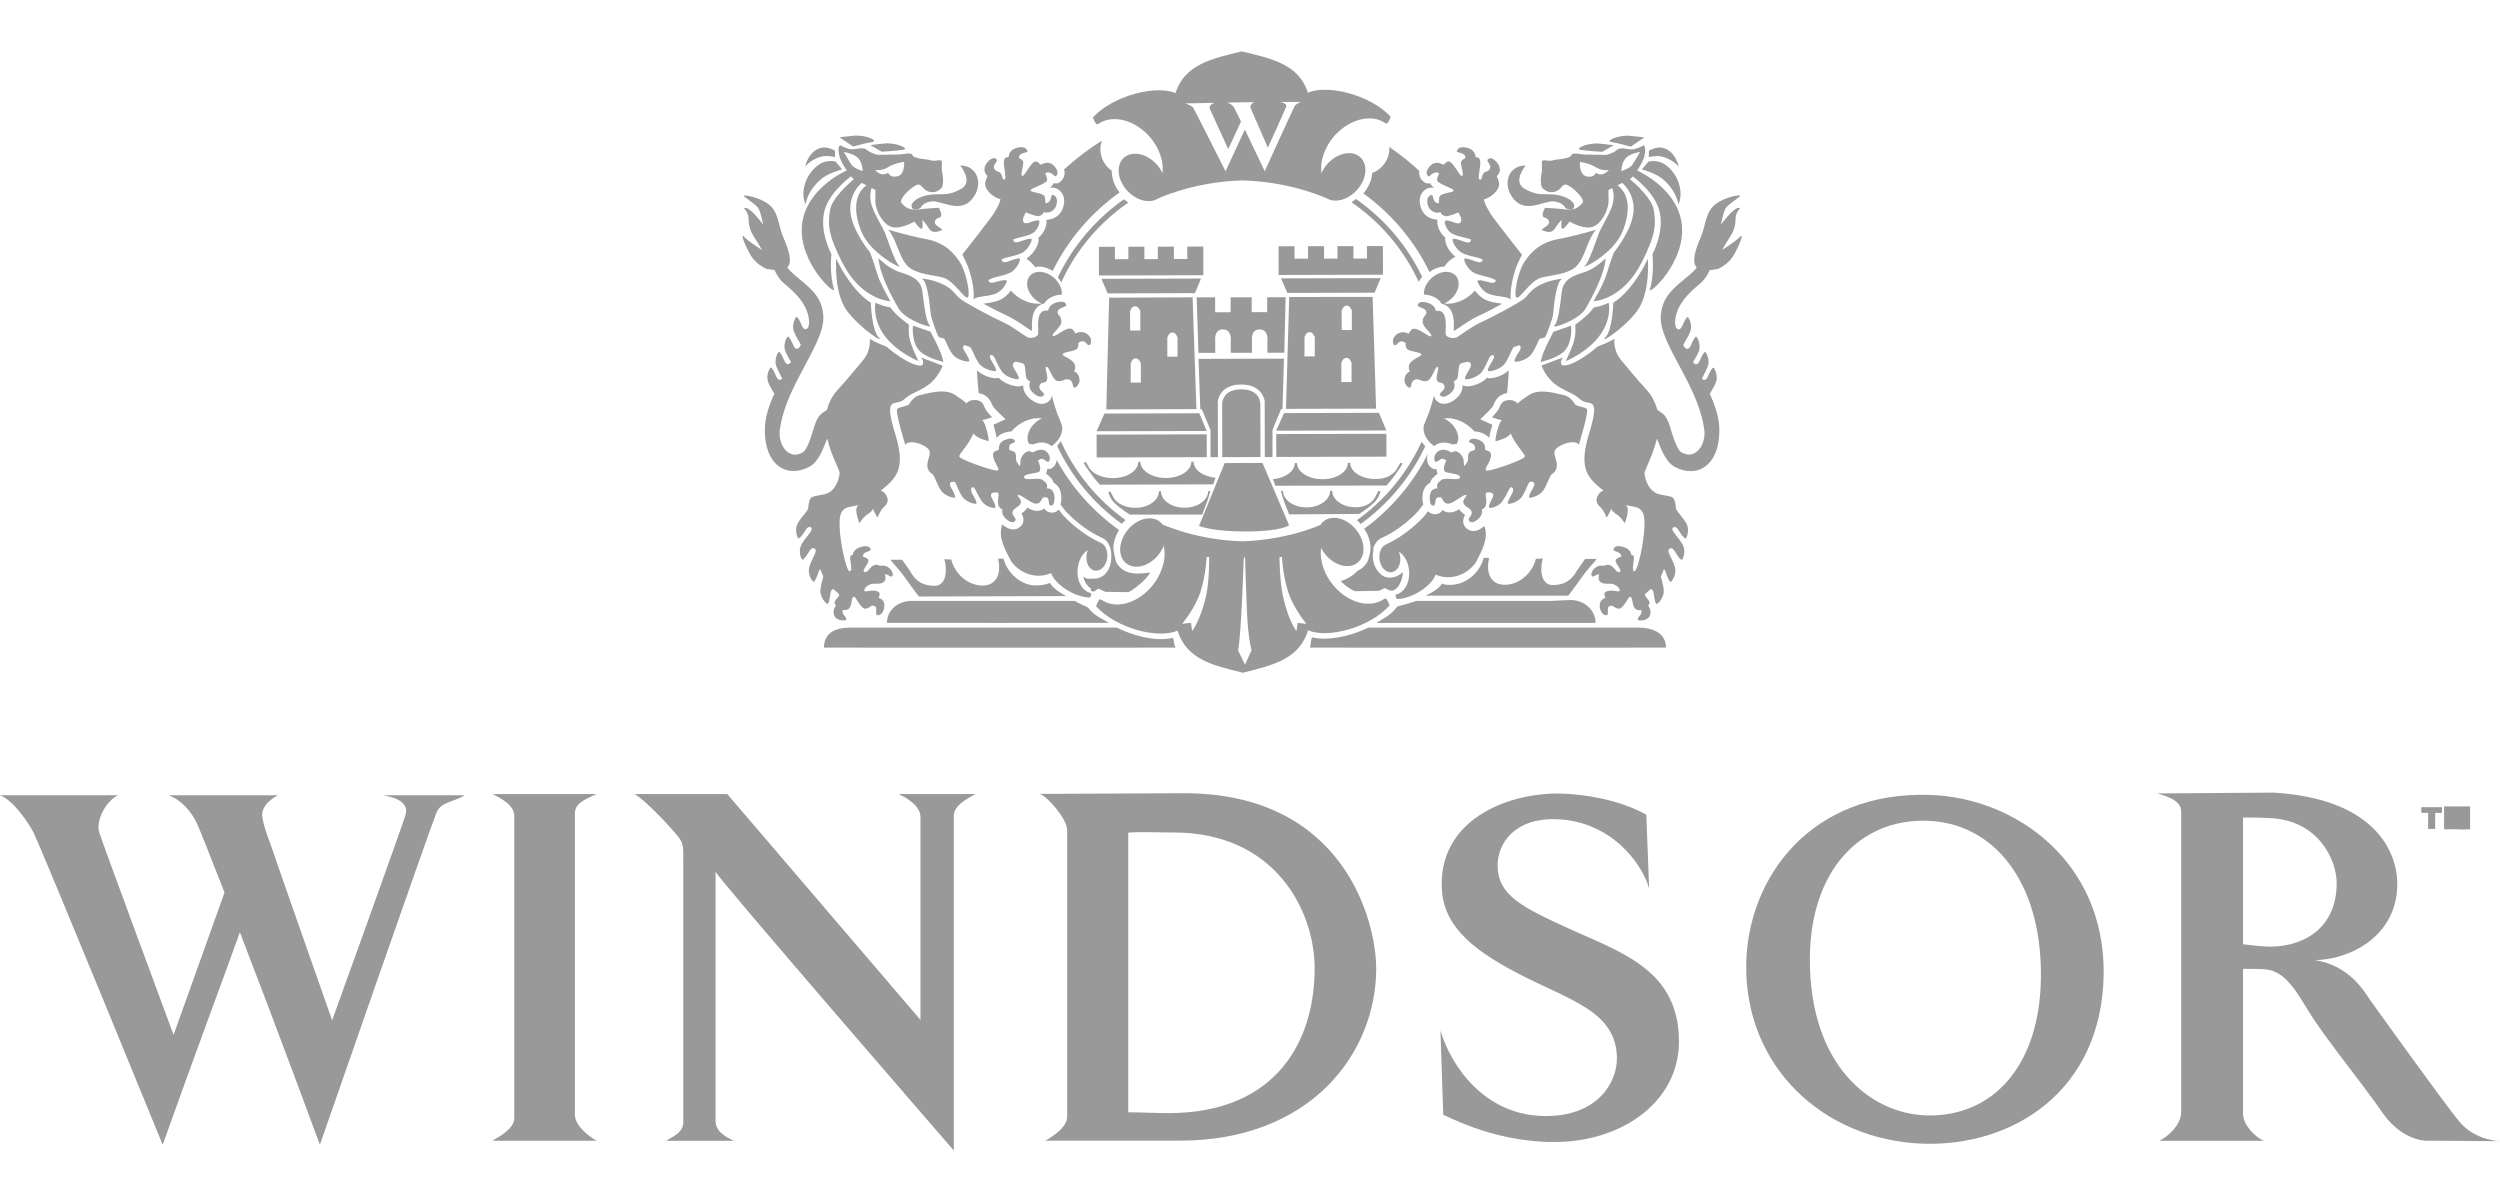 <svg width="208" height="100" viewBox="0 0 208 100" fill="none" xmlns="http://www.w3.org/2000/svg">
<g clip-path="url(#clip0_1307_1224)">
<path d="M40.967 94.908C41.596 94.53 42.788 93.903 42.788 93.013V67.89C42.788 66.954 41.6 66.377 40.967 66.064H49.643C48.978 66.401 47.831 66.728 47.831 67.655V92.755C47.831 93.645 48.982 94.553 49.643 94.908H40.967V94.908Z" fill="#999999"/>
<path d="M79.358 67.895V95.725C79.358 95.725 59.536 72.857 59.536 72.525V93.272C59.536 94.157 60.364 94.572 61.053 94.913H55.422C56.028 94.54 56.851 94.226 56.851 93.341V71.76C56.851 70.187 56.892 70.15 56.12 69.242C55.723 68.762 53.647 66.526 52.797 66.069H60.512L76.584 84.856V67.969C76.584 67.038 75.424 66.374 74.777 66.069H81.161C80.55 66.411 79.353 66.973 79.353 67.9" fill="#999999"/>
<path d="M98.14 94.904H86.981C87.592 94.545 88.789 93.793 88.789 92.903V69.062C88.789 68.135 87.102 66.208 86.496 66.051L98.51 65.996C111.828 65.996 114.499 76.657 114.499 80.577C114.499 87.609 109.073 94.904 98.145 94.904M97.664 69.265C96.689 69.265 94.479 69.196 93.869 69.279V92.543C94.844 92.543 96.407 92.612 97.179 92.612C106.322 92.612 109.378 86.475 109.378 80.577C109.378 75.726 106.049 69.265 97.669 69.265" fill="#999999"/>
<path d="M128.934 95.02C124.736 94.891 121.685 93.508 120.077 92.747L119.846 85.742C120.724 88.712 123.493 92.692 128.291 92.848C132.863 92.991 134.527 90.1 134.527 88.071C134.527 84.096 130.482 83.197 126.28 80.983C122.032 78.779 119.947 76.713 119.947 73.568C119.947 67.938 125.804 65.89 130.001 66.028C131.568 66.075 134.619 66.462 136.972 67.781L137.208 73.909C136.556 71.691 133.926 68.297 129.493 68.159C125.989 68.044 124.602 70.197 124.602 71.977C124.602 74.504 126.595 75.477 130.926 77.437C135.22 79.355 139.69 80.9 139.69 86.66C139.69 91.834 134.619 95.191 128.938 95.006" fill="#999999"/>
<path d="M159.965 95.154C151.616 94.841 145.126 88.652 145.288 80.172C145.422 73.006 150.66 65.789 160.621 66.139C167.721 66.384 175.154 71.701 175.025 81.103C174.858 90.787 167.472 95.412 159.96 95.154M160.247 68.284C154.764 68.154 150.618 72.411 150.581 79.738C150.539 88.56 155.559 92.687 160.334 92.802C165.771 92.927 169.76 88.707 169.806 81.214C169.848 73.222 165.775 68.408 160.251 68.284" fill="#999999"/>
<path d="M201.924 94.913C200.389 94.863 199.053 93.738 198.323 92.723C196.502 90.062 193.589 86.567 192.124 84.215C191.079 82.537 190.146 80.747 188.403 80.641C187.918 80.609 186.619 80.609 186.619 80.609V92.668C186.619 93.558 187.608 94.609 188.343 94.913H179.671C180.318 94.586 181.465 93.636 181.474 92.529V67.499C181.474 66.567 180.189 66.226 179.5 66.014L189.17 65.945C197.551 66.452 199.455 70.833 199.455 73.544C199.455 77.907 195.489 79.848 192.61 79.88C195.365 80.328 196.576 82.264 197.186 83.187C197.186 83.187 203.186 91.575 204.596 93.295C205.936 94.918 207.998 94.946 207.998 94.946L201.919 94.904L201.924 94.913ZM188.972 68.071C187.756 68.001 186.619 68.02 186.619 68.02V78.562C186.619 78.562 187.751 78.704 188.44 78.746C191.195 78.912 194.412 77.552 194.412 73.471C194.412 71.617 192.975 68.311 188.967 68.071" fill="#999999"/>
<path d="M31.794 66.162C32.834 66.305 34.077 66.733 33.731 67.817C33.694 68.103 27.634 84.893 27.634 84.893C27.634 84.893 22.535 70.395 22.549 70.353C22.179 69.394 21.809 68.292 21.818 67.766C21.823 67.07 22.493 66.475 23.136 66.166H14.029C15.153 66.591 15.911 67.568 16.317 68.361C16.526 68.772 17.459 71.124 18.68 74.259C16.872 79.327 14.441 86.101 14.441 86.101C14.441 86.101 8.307 69.551 8.237 69.191C7.988 68.228 8.834 66.632 9.814 66.166H0C1.119 66.586 2.362 68.449 2.769 69.228C3.504 70.699 13.535 95.241 13.535 95.241C16.539 86.825 18.564 81.471 19.96 77.566C22.932 85.262 26.616 95.241 26.616 95.241C26.616 95.241 35.64 69.297 36.291 67.674C36.67 66.678 37.646 66.78 38.681 66.166H31.794V66.162Z" fill="#999999"/>
<path d="M88.249 36.7C88.166 36.838 88.069 36.972 87.953 37.096C89.16 39.688 91.022 41.915 93.325 43.58C93.422 43.469 93.532 43.368 93.644 43.271C91.309 41.602 89.437 39.333 88.254 36.7" fill="#999999"/>
<path d="M88.014 23.072C88.125 23.206 88.222 23.345 88.296 23.492C89.521 20.813 91.462 18.516 93.875 16.852C93.75 16.769 93.625 16.676 93.51 16.58C91.162 18.235 89.257 20.467 88.014 23.077" fill="#999999"/>
<path d="M118.035 23.443C118.118 23.296 118.21 23.157 118.321 23.033C117.073 20.427 115.169 18.195 112.811 16.554C112.696 16.651 112.566 16.743 112.441 16.826C114.859 18.481 116.805 20.768 118.035 23.448M118.275 36.752C117.087 39.371 115.224 41.617 112.899 43.277C113.01 43.373 113.112 43.48 113.209 43.595C115.506 41.935 117.364 39.712 118.576 37.134" fill="#999999"/>
<path d="M92.49 14.196C91.926 13.8 91.551 13.149 91.551 12.412C91.551 12.163 91.602 11.927 91.681 11.706C90.553 12.398 89.513 13.209 88.537 14.09C88.574 14.233 88.588 14.381 88.57 14.519C88.528 14.773 88.385 15.003 88.177 15.146L88.024 15.248L87.802 15.261C87.751 15.261 87.705 15.257 87.659 15.248C87.59 15.4 87.474 15.534 87.326 15.644C87.395 15.621 87.474 15.607 87.553 15.607H87.622L87.747 15.63C87.996 15.69 88.232 15.861 88.371 16.096C88.491 16.285 88.607 16.622 88.491 17.106C88.292 17.95 87.654 18.263 87.1 18.282C87.09 18.291 87.072 18.305 87.063 18.319C87.127 18.725 86.892 19.37 86.406 19.776C86.508 20.269 86.041 21.081 85.445 21.482C85.445 21.505 85.436 21.533 85.436 21.561C85.713 21.727 85.935 21.957 86.12 22.225C86.212 22.206 86.309 22.178 86.411 22.178C86.656 22.178 86.906 22.225 87.155 22.322C87.308 22.381 87.451 22.46 87.585 22.543C88.865 19.933 90.784 17.692 93.146 16.018C92.961 15.778 92.808 15.51 92.693 15.225C92.559 14.879 92.494 14.533 92.494 14.196" fill="#999999"/>
<path d="M118.925 22.635C119.101 22.506 119.29 22.395 119.498 22.317C119.725 22.229 119.956 22.183 120.182 22.174C120.4 21.828 120.709 21.547 121.084 21.358C120.557 20.943 120.164 20.232 120.252 19.771C119.757 19.366 119.531 18.729 119.595 18.314C119.582 18.3 119.568 18.286 119.549 18.273C118.953 18.236 118.357 17.908 118.167 17.101C118.052 16.613 118.167 16.276 118.287 16.091C118.431 15.861 118.662 15.686 118.907 15.63L118.976 15.616L119.101 15.607C119.189 15.607 119.267 15.621 119.337 15.644C119.189 15.533 119.068 15.4 118.999 15.248C118.958 15.252 118.907 15.261 118.856 15.261H118.676L118.481 15.146C118.269 15.003 118.13 14.773 118.088 14.519C118.075 14.422 118.075 14.325 118.093 14.224C117.307 13.5 116.471 12.831 115.588 12.227C115.588 12.264 115.597 12.301 115.597 12.342C115.597 13.283 115.001 14.076 114.169 14.394C114.145 14.643 114.099 14.902 113.998 15.155C113.863 15.506 113.669 15.819 113.434 16.096C115.773 17.784 117.668 20.025 118.93 22.63" fill="#999999"/>
<path d="M88.69 49.594L76.45 49.63C76.45 49.63 75.937 48.976 75.364 48.15C74.79 47.325 74.226 46.818 74.102 46.569H75.054L75.701 47.486C76.205 48.422 76.847 48.74 77.767 48.74C78.59 48.74 78.881 47.754 78.576 46.523L79.145 46.555C79.45 47.786 80.573 48.722 81.743 48.718C82.912 48.718 83.342 47.712 83.037 46.481H83.495C83.772 47.606 84.798 48.538 85.861 48.685C85.861 48.685 86.61 48.805 87.359 48.496C87.627 49.054 88.695 49.589 88.695 49.589" fill="#999999"/>
<path d="M87.916 38.277C87.888 38.531 87.773 38.761 87.579 38.9L87.421 39.006L87.177 39.024H87.121C87.116 39.153 87.089 39.273 87.043 39.388C87.043 39.393 87.038 39.402 87.033 39.411C87.084 39.444 87.13 39.481 87.177 39.522L87.26 39.596C87.398 39.716 87.593 39.882 87.666 40.172C88.184 40.435 88.29 40.989 88.304 41.339C88.314 41.602 88.281 41.805 88.235 41.971C88.374 42.164 88.522 42.363 88.679 42.547C89.973 43.94 91.328 44.585 91.605 44.71C91.734 44.761 91.864 44.83 91.975 44.927C92.187 45.111 92.312 45.379 92.4 45.66C92.474 45.66 92.548 45.669 92.622 45.678C92.626 45.355 92.682 45.019 92.811 44.682C92.89 44.475 92.992 44.281 93.107 44.097C90.967 42.57 89.178 40.583 87.916 38.273" fill="#999999"/>
<path d="M118.598 49.557H130.478C130.478 49.557 130.991 48.911 131.568 48.081C132.142 47.251 132.706 46.748 132.835 46.504H131.878L131.231 47.426C130.727 48.358 130.089 48.676 129.169 48.676C128.342 48.676 128.055 47.694 128.356 46.463L127.787 46.495C127.482 47.726 126.359 48.662 125.189 48.653C124.025 48.653 123.595 47.648 123.9 46.416H123.442C123.16 47.542 122.139 48.473 121.071 48.625C121.071 48.625 120.35 48.745 119.961 48.547C119.698 49.1 118.598 49.557 118.598 49.557" fill="#999999"/>
<path d="M114.681 44.931C114.792 44.835 114.912 44.766 115.041 44.715C115.328 44.59 116.682 43.945 117.981 42.534C118.138 42.344 118.282 42.16 118.416 41.971C118.369 41.805 118.337 41.602 118.346 41.339C118.36 40.989 118.467 40.44 118.98 40.172C119.058 39.887 119.248 39.716 119.386 39.596L119.474 39.518C119.516 39.476 119.562 39.439 119.608 39.416C119.608 39.407 119.599 39.398 119.599 39.393C119.553 39.278 119.525 39.153 119.52 39.029C119.502 39.029 119.484 39.029 119.465 39.029H119.28L119.072 38.9C118.739 38.669 118.651 38.18 118.809 37.728C117.565 40.214 115.735 42.363 113.502 43.991C113.631 44.189 113.752 44.401 113.835 44.632C113.987 45.028 114.052 45.429 114.029 45.803C114.084 45.812 114.144 45.822 114.205 45.831C114.269 45.476 114.426 45.153 114.681 44.931" fill="#999999"/>
<path d="M96.563 53.176C95.486 53.176 94.136 52.812 92.906 52.217H70.769C69.396 52.222 68.555 52.715 68.555 53.882C68.555 53.896 97.815 53.882 97.815 53.882C97.667 53.679 97.667 53.2 97.593 53.07C97.279 53.14 96.937 53.176 96.563 53.176ZM113.851 52.217C112.617 52.821 111.253 53.135 110.167 53.135C109.806 53.135 109.469 53.103 109.168 53.033C109.043 53.227 109.076 53.697 108.983 53.882C108.983 53.882 138.609 53.896 138.609 53.882C138.605 52.715 137.615 52.217 136.242 52.217H113.851V52.217Z" fill="#999999"/>
<path d="M90.496 50.53C90.496 50.53 89.428 50.045 89.447 49.995H75.884C74.729 49.995 73.79 50.746 73.795 51.821C73.795 51.835 92.262 51.821 92.262 51.821C91.689 51.48 91.157 51.267 90.732 50.792L90.496 50.53V50.53ZM129.039 49.995H117.792C117.815 50.05 116.271 50.456 116.271 50.456L116.04 50.719C115.62 51.203 115.088 51.48 114.515 51.825C114.515 51.825 132.751 51.839 132.751 51.825C132.746 50.746 131.808 49.916 130.652 49.921" fill="#999999"/>
<path d="M115.585 48.058C114.758 48.058 113.986 46.928 114.286 45.701L114.064 45.614C114.018 45.849 113.87 46.573 113.75 46.776C113.551 47.117 113.26 47.361 112.913 47.518C112.553 47.896 112.09 48.187 111.545 48.348C111.896 48.708 112.294 48.998 112.719 49.188C113.329 49.178 114.078 49.169 114.734 49.155L114.758 49.142L114.892 49.086L115.206 48.925L115.567 49.095C115.567 49.095 115.604 49.128 115.617 49.137C116.02 49.128 115.922 49.128 115.922 49.128C116.657 48.8 116.731 47.611 116.731 47.611C116.38 47.855 116.158 48.058 115.58 48.058" fill="#999999"/>
<path d="M91.102 49.165L91.384 48.971L91.689 49.114L91.819 49.17L91.87 49.193L91.953 49.239C92.586 49.248 93.293 49.262 93.88 49.267C94.31 49.078 95.396 48.224 95.701 47.634C95.091 47.717 94.259 47.805 93.672 47.537C93.353 47.385 93.081 47.15 92.9 46.836C92.785 46.643 92.665 45.813 92.618 45.582H92.396C92.701 47.297 91.888 48.141 91.065 48.141C90.487 48.141 90.497 48.224 90.141 47.975C90.141 47.975 90.196 48.593 90.783 48.985C90.783 48.985 90.631 49.211 91.037 49.216C91.061 49.197 91.088 49.174 91.107 49.16" fill="#999999"/>
<path d="M100.939 40.298L91.5 40.325C91.5 40.325 91.144 39.929 90.774 39.426C90.405 38.928 90.224 38.642 90.15 38.495L90.349 38.444L90.566 38.827C90.839 39.394 91.671 39.781 92.587 39.781C93.751 39.781 94.704 39.172 94.704 38.425H94.888C94.888 39.163 95.841 39.772 97.01 39.767C98.175 39.767 99.123 39.159 99.118 38.412H99.308C99.308 39.09 100.103 39.657 101.134 39.749" fill="#999999"/>
<path d="M100.024 42.814H93.996C93.996 42.814 93.335 42.413 92.785 41.901C92.337 41.481 92.272 41.103 92.207 40.947L92.383 40.896L92.582 41.283C92.836 41.86 93.608 42.256 94.458 42.252C95.54 42.252 96.423 41.629 96.418 40.873H96.594C96.594 41.629 97.477 42.242 98.558 42.242C99.64 42.242 100.518 41.62 100.518 40.859H100.694C100.541 41.537 100.343 41.952 100.028 42.805" fill="#999999"/>
<path d="M106.114 40.413L115.359 40.394C115.359 40.394 115.719 39.998 116.084 39.495C116.45 38.997 116.63 38.706 116.695 38.559L116.5 38.513L116.288 38.891C116.01 39.458 115.377 39.855 114.457 39.855C113.292 39.859 112.34 39.255 112.335 38.513H112.141C112.151 39.26 111.198 39.868 110.029 39.868C108.864 39.873 107.916 39.269 107.912 38.526H107.727C107.727 39.209 106.932 39.776 105.91 39.868" fill="#999999"/>
<path d="M107.245 42.797L113.083 42.76C113.083 42.76 113.744 42.358 114.295 41.842C114.734 41.418 114.798 41.039 114.863 40.887L114.683 40.837L114.484 41.229C114.239 41.8 113.657 42.202 112.806 42.206C111.724 42.206 110.842 41.597 110.842 40.832H110.666C110.666 41.593 109.788 42.211 108.706 42.215C107.629 42.215 106.751 41.602 106.746 40.846H106.57C106.727 41.524 106.926 41.939 107.25 42.792" fill="#999999"/>
<path d="M107.251 43.696C107.251 43.696 106.664 44.212 103.733 44.221C100.807 44.231 99.758 43.756 99.758 43.756L101.893 38.526L105.037 38.517L107.251 43.696Z" fill="#999999"/>
<path d="M91.236 35.879L100.398 35.856L99.783 34.385L91.888 34.408L91.236 35.879Z" fill="#999999"/>
<path d="M100.398 36.137L91.236 36.16L91.241 38.06L100.403 38.037L100.398 36.137Z" fill="#999999"/>
<path d="M99.925 23.175H99.893L91.669 23.198H91.637L92.159 24.411L99.421 24.388L99.925 23.175Z" fill="#999999"/>
<path d="M100.115 20.509L98.779 20.518L98.784 21.551H97.665V20.518L96.33 20.523V21.556L95.216 21.561L95.211 20.523L93.88 20.528V21.561L92.766 21.565L92.761 20.528L91.43 20.537V21.602L91.434 22.921L100.12 22.898L100.115 20.509Z" fill="#999999"/>
<path d="M99.224 24.733L99.543 34.039L92.045 34.062L92.281 24.766L99.224 24.738V24.733ZM94.92 31.83V30.239C94.92 30.239 94.795 29.815 94.486 29.815C94.176 29.815 94.074 30.244 94.074 30.244V31.835L94.92 31.83V31.83ZM94.874 27.496V25.9C94.874 25.9 94.749 25.48 94.444 25.48C94.134 25.48 94.019 25.9 94.019 25.9L94.028 27.5H94.874V27.496ZM97.971 29.681V28.086C97.971 28.086 97.846 27.662 97.541 27.662C97.236 27.662 97.121 28.09 97.121 28.09V29.677H97.971V29.681Z" fill="#999999"/>
<path d="M106.176 35.833L115.342 35.815V35.81L114.727 34.348L106.837 34.367L106.176 35.833Z" fill="#999999"/>
<path d="M115.348 36.09L106.182 36.114L106.187 38.019L115.353 37.995L115.348 36.09Z" fill="#999999"/>
<path d="M114.872 23.138H114.84L106.612 23.161H106.584L107.102 24.369L114.368 24.351L114.872 23.138Z" fill="#999999"/>
<path d="M115.058 20.472H113.731V21.51H112.608V20.477L111.277 20.481L111.281 21.514H110.163L110.158 20.481L108.827 20.486L108.832 21.519L107.708 21.524L107.704 20.491H106.377V21.565L106.382 22.879L115.067 22.856L115.058 20.472Z" fill="#999999"/>
<path d="M114.201 24.706L114.492 33.998L106.994 34.017L107.262 24.711L114.201 24.702V24.706ZM112.449 31.785V30.194C112.449 30.194 112.329 29.77 112.023 29.77C111.718 29.77 111.598 30.194 111.598 30.194V31.789H112.449V31.785ZM112.472 27.45V25.855C112.472 25.855 112.356 25.43 112.047 25.43C111.737 25.43 111.621 25.859 111.621 25.859L111.631 27.455H112.472V27.45ZM109.389 29.654V28.059C109.389 28.059 109.264 27.634 108.959 27.634C108.654 27.634 108.533 28.059 108.533 28.059V29.654H109.389Z" fill="#999999"/>
<path d="M104.873 38.023L104.859 33.628C104.859 33.467 104.799 32.388 103.264 32.393C101.73 32.393 101.684 33.472 101.684 33.638L101.693 38.037L104.864 38.023H104.873Z" fill="#999999"/>
<path d="M99.717 29.852L99.865 34.039H99.985L100.715 35.782V38.037H101.335L101.321 33.38C101.321 33.38 101.45 31.996 103.258 31.992C105.07 31.987 105.222 33.37 105.222 33.37L105.232 38.028H105.87V35.773L106.586 34.03H106.702L106.826 29.838L99.717 29.857V29.852ZM105.43 24.733V25.969H104.141V24.738H102.389V25.979H101.099V24.738H99.564L99.708 29.359H101.108V28.386C101.108 28.386 100.96 27.408 101.746 27.408C102.537 27.408 102.398 28.381 102.398 28.381V29.354H104.164V28.386C104.164 28.386 104.011 27.408 104.797 27.408C105.588 27.408 105.449 28.386 105.449 28.386V29.349H106.854L106.965 24.733H105.44H105.43Z" fill="#999999"/>
<path d="M94.226 12.804C93.246 12.933 92.807 13.915 93.237 14.999C93.667 16.078 94.804 16.848 95.784 16.719C96.755 16.59 97.199 15.608 96.769 14.529C96.344 13.445 95.202 12.675 94.226 12.809" fill="#999999"/>
<path d="M112.444 12.753C113.419 12.878 113.868 13.86 113.442 14.944C113.017 16.027 111.889 16.802 110.909 16.678C109.934 16.553 109.49 15.571 109.915 14.492C110.336 13.404 111.473 12.629 112.448 12.753" fill="#999999"/>
<path d="M112.31 47.085C113.272 46.951 113.706 45.95 113.281 44.848C112.855 43.746 111.737 42.962 110.771 43.096C109.809 43.225 109.379 44.226 109.805 45.328C110.225 46.434 111.349 47.218 112.31 47.085" fill="#999999"/>
<path d="M94.341 47.135C93.375 47.006 92.936 46.01 93.357 44.899C93.773 43.801 94.887 43.004 95.853 43.137C96.814 43.266 97.258 44.262 96.838 45.369C96.422 46.476 95.303 47.264 94.341 47.14" fill="#999999"/>
<path d="M78.355 14.21C78.355 14.21 78.36 13.707 78.364 13.453C78.364 13.2 77.768 13.449 77.495 13.347C77.222 13.237 76.021 13.223 75.924 12.918C75.813 12.619 75.11 12.858 74.777 12.854C74.449 12.854 73.03 12.882 73.03 12.882C73.03 12.882 72.489 12.78 72.115 12.466C71.74 12.158 71.185 12.508 70.691 12.402C70.201 12.291 69.933 12.088 69.933 12.088C69.933 12.088 69.66 12.079 69.817 12.891C69.896 13.301 70.182 13.795 70.45 14.177C69.928 14.422 66.993 15.893 66.725 18.743C66.42 21.864 69.567 24.645 69.387 24.064C68.99 22.755 69.175 21.145 69.175 21.145C69.175 21.145 68.209 19.407 68.56 17.696C68.865 16.183 70.455 14.934 70.811 14.671C70.89 14.768 70.94 14.828 70.94 14.828L71.056 14.887C70.524 15.344 69.202 16.548 69.059 17.474C68.879 18.627 68.865 19.476 70.081 21.851C71.689 25.009 74.084 25.06 74.084 25.06C74.084 25.06 73.229 23.635 72.965 22.727C72.706 21.814 72.387 21.002 72.387 21.002C72.387 21.002 70.779 19.065 70.742 17.447C70.719 16.215 71.38 15.487 71.694 15.215L72.082 15.418C71.088 16.156 70.991 17.581 71.652 19.227C72.443 21.205 75.207 22.455 74.833 22.15C74.454 21.832 73.825 19.858 73.663 19.462C73.511 19.052 72.873 18.014 72.605 17.322C72.327 16.635 72.392 16.049 72.517 15.644L72.84 15.81C72.84 15.81 72.84 16.16 72.826 16.723C72.817 17.276 73.243 18.392 73.996 18.807C74.759 19.222 76.076 18.434 76.076 18.434C76.076 18.434 76.501 19.038 76.668 19.038C76.834 19.038 76.733 18.286 76.733 18.286C76.733 18.286 77.005 18.544 77.324 19.052C77.643 19.563 78.415 19.116 78.415 19.116C78.415 19.116 78.202 18.959 77.925 18.756C77.652 18.549 77.768 18.198 78.152 18.102C78.535 18.009 78.11 17.29 78.11 17.29C78.11 17.29 77.181 17.331 76.413 17.424C75.651 17.511 75.327 17.258 75.013 16.903C74.685 16.543 76.067 15.349 76.39 15.353C76.714 15.358 76.765 15.754 77.204 15.92C77.638 16.073 77.967 15.976 78.295 15.681C78.628 15.381 78.369 14.214 78.369 14.214M71.772 14.233C71.772 14.233 71.065 14.021 70.853 13.712C70.635 13.403 70.21 12.646 70.21 12.646C70.21 12.646 71.033 12.757 71.407 13.163C71.782 13.573 71.772 14.228 71.772 14.228M74.657 14.671C74.001 14.809 73.894 14.362 73.894 14.362C73.894 14.362 73.4 14.805 72.808 14.14C72.808 14.14 73.353 14.251 73.903 13.901C74.454 13.559 75.221 13.467 75.221 13.467C75.221 13.467 75.318 14.528 74.662 14.671M77.421 27.596L75.956 27.089C75.956 27.089 75.785 28.56 76.594 29.275C77.209 29.824 78.494 30.11 78.494 30.11C78.494 30.11 78.346 29.459 78.073 28.897C77.763 28.251 77.421 27.596 77.421 27.596M73.612 11.936C72.688 12.024 72.415 12.075 72.415 12.075L73.358 12.623C73.358 12.623 74.532 12.554 75.133 12.462C75.739 12.37 74.541 11.849 73.612 11.936ZM71.056 11.291C70.132 11.374 69.854 11.424 69.854 11.424L70.987 12.194C70.987 12.194 71.971 11.909 72.572 11.812C73.173 11.724 71.981 11.198 71.051 11.291M69.475 13.066V12.54C69.475 12.54 68.911 12.204 68.444 12.277C67.594 12.402 67.145 13.195 66.988 13.859C67.395 13.389 67.973 13.103 68.458 13.006C68.897 12.923 69.475 13.071 69.475 13.071M70.058 14.094L69.521 13.444C69.521 13.444 68.782 13.237 68.125 13.698C66.951 14.519 66.591 16.082 67.02 17.004C67.173 16.114 67.779 15.312 68.43 14.818C69.013 14.371 70.058 14.094 70.058 14.094M87.799 31.599C87.975 31.77 88.326 31.733 88.654 31.567C88.88 31.53 89.167 31.558 89.255 32.01C89.283 32.143 89.301 32.258 89.431 32.254C89.555 32.245 89.819 31.913 89.819 31.659C89.819 31.212 89.579 30.99 89.371 30.889C89.398 30.824 89.421 30.765 89.44 30.709C89.634 29.907 88.363 29.685 88.414 29.478C88.474 29.28 89.075 29.289 89.509 29.09C89.689 29.003 89.74 28.786 89.717 28.528C89.888 28.394 90.189 28.265 90.434 28.62C90.517 28.745 90.73 28.735 90.753 28.569C90.776 28.454 90.817 28.224 90.683 28.035C90.253 27.435 89.685 27.647 89.537 27.721C89.523 27.726 89.495 27.744 89.486 27.762C89.417 27.624 89.334 27.509 89.255 27.426C88.871 27.015 87.808 28.071 87.614 27.956C87.415 27.841 88.164 27.315 88.279 26.905C88.326 26.757 88.312 26.577 88.233 26.411H88.243C88.243 26.411 88.224 26.384 88.206 26.356C88.187 26.328 88.039 26.135 88.021 26.116C87.984 25.987 87.914 25.756 88.418 25.581C88.742 25.461 88.728 25.406 88.686 25.295C88.645 25.185 88.465 25 87.882 25.171C87.383 25.323 87.24 25.618 87.207 25.844C87.165 25.835 87.133 25.835 87.096 25.83C86.056 25.766 86.472 27.587 86.357 27.841C86.241 28.095 85.705 28.187 85.432 28.035C85.155 27.878 84.244 27.158 83.43 26.794C82.617 26.434 80.287 25.194 79.857 24.834C79.423 24.474 79.321 24.073 78.452 23.654C77.583 23.239 76.682 23.169 76.682 23.169C77.121 23.377 77.315 24.853 77.435 26.107C77.472 26.517 77.957 27.781 78.068 27.988C78.11 28.071 78.313 28.122 78.549 28.168C78.743 28.459 78.882 28.961 79.229 29.446C79.589 29.953 80.481 30.133 80.606 30.073C80.74 30.013 80.449 29.529 80.255 29.224C80.056 28.915 80.121 28.777 80.25 28.712C80.407 28.772 80.569 28.819 80.713 28.869C80.934 29.137 81.073 29.695 81.448 30.234C81.817 30.741 82.705 30.926 82.834 30.861C82.964 30.797 82.672 30.312 82.487 30.013C82.303 29.732 82.344 29.584 82.446 29.519C82.525 29.552 82.594 29.584 82.649 29.602C82.857 29.884 83.001 30.409 83.357 30.912C83.717 31.415 84.605 31.604 84.739 31.539C84.864 31.475 84.577 30.99 84.383 30.695C84.24 30.456 84.24 30.326 84.3 30.248C84.42 30.004 84.72 30.137 84.72 30.137C84.72 30.137 84.988 30.183 85.127 30.248C85.349 30.354 85.284 31.06 85.391 31.415C85.427 31.548 85.548 31.664 85.719 31.738C85.626 31.94 85.529 32.342 86.005 32.733C86.472 33.107 86.717 33.015 86.805 32.927C86.888 32.84 86.921 32.775 86.671 32.549C86.32 32.24 86.495 31.991 86.666 31.853C86.713 31.843 86.763 31.843 86.805 31.839C87.517 31.747 86.823 30.626 87.045 30.525C87.263 30.437 87.415 31.239 87.799 31.599M77.361 27.075C77.038 26.762 76.88 25.401 76.746 24.285C76.612 23.169 75.716 22.916 74.814 22.625C73.913 22.33 73.099 21.486 73.099 21.486C73.159 22.741 74.19 24.701 74.777 25.687C75.373 26.674 77.722 27.412 77.366 27.075M75.327 36.99C75.716 36.487 77.181 37.059 77.333 37.516C77.491 37.972 76.829 38.668 77.366 39.286C77.389 39.309 77.426 39.337 77.463 39.369C77.449 39.36 77.454 39.369 77.486 39.383C77.491 39.383 77.495 39.392 77.504 39.392C77.514 39.402 77.528 39.406 77.546 39.411C77.796 39.609 77.902 40.213 78.276 40.79C78.591 41.269 79.344 41.454 79.455 41.398C79.557 41.338 79.303 40.877 79.141 40.596C78.882 40.153 79.127 40.075 79.303 40.075C79.358 40.089 79.409 40.107 79.46 40.116C79.626 40.398 79.756 40.854 80.042 41.301C80.361 41.781 81.115 41.965 81.221 41.906C81.327 41.85 81.073 41.394 80.907 41.108C80.602 40.582 80.981 40.402 81.096 40.642C81.235 40.923 81.415 41.283 81.683 41.693C81.998 42.178 82.677 42.302 82.788 42.247C82.885 42.182 82.719 41.781 82.548 41.49C82.187 40.873 82.922 40.969 82.959 40.974C83.232 41.025 82.954 41.421 83.052 41.984C83.093 42.173 83.218 42.311 83.403 42.394C83.357 42.611 83.38 42.915 83.754 43.22C84.216 43.589 84.374 43.427 84.457 43.344C84.54 43.252 84.484 43.132 84.41 43.035C84.036 42.597 84.355 42.367 84.526 42.256C84.54 42.247 84.656 42.178 84.683 42.15C85.353 41.657 84.48 41.237 84.702 41.191C84.924 41.149 85.136 41.403 85.788 41.763C86.32 42.062 86.528 41.878 86.768 41.389C86.99 41.375 87.221 41.297 87.258 41.698C87.281 42.021 87.337 42.062 87.457 42.062C87.582 42.053 87.748 41.929 87.73 41.366C87.706 40.651 87.258 40.647 87.092 40.628C87.198 40.259 87.045 40.199 86.787 39.964C86.463 39.655 85.317 40.043 85.21 39.738C85.104 39.434 86.033 39.397 86.357 39.295C86.615 39.217 86.611 38.853 86.352 38.318C86.518 38.203 86.675 38.129 86.787 38.193C87.073 38.359 87.152 38.484 87.253 38.41C87.35 38.341 87.397 38.087 87.276 37.852C86.948 37.193 86.283 37.465 86.135 37.534C86.056 37.566 86.014 37.617 85.88 37.645C85.455 37.285 84.905 37.944 84.9 38.369C84.896 38.821 84.887 38.89 84.618 38.475C84.36 38.074 84.845 37.617 83.999 37.456C83.916 37.267 83.971 37.031 84.087 36.958C84.383 36.773 84.494 36.819 84.452 36.709C84.41 36.593 84.24 36.367 83.671 36.575C83.098 36.773 83.088 37.216 83.112 37.368C83.116 37.396 83.01 37.437 83.028 37.465C82.705 37.52 82.575 37.668 82.635 37.99C82.733 38.595 83.352 39.153 82.917 39.148C82.474 39.139 79.931 38.249 79.82 38C79.733 37.783 80.546 37.114 80.99 36.063C81.239 36.478 82.252 36.704 82.252 36.704C82.252 36.704 82.317 36.459 82.002 35.486C81.734 34.647 81.424 34.822 81.299 34.85C81.286 34.809 81.299 34.947 81.276 34.896C81.679 35.094 82.538 34.703 82.538 34.703C82.538 34.703 82.085 34.264 81.947 33.956C81.826 33.651 81.697 33.287 81.105 33.278C80.689 33.278 80.495 33.448 80.421 33.559C80.121 33.301 79.774 33.066 79.455 32.853C78.54 32.236 76.894 32.816 76.561 32.867C76.233 32.913 75.845 33.259 75.688 33.559C75.517 33.859 74.809 33.803 74.643 34.048C74.481 34.297 75.313 36.99 75.313 36.99M62.495 21.302C62.939 22.03 63.785 22.376 63.785 22.376C63.873 22.376 64.136 22.436 64.446 22.469C64.571 22.773 64.755 23.087 65.037 23.4C65.347 23.741 67.4 25.074 67.316 26.956C67.293 27.052 67.266 27.145 67.242 27.241C67.164 27.352 66.928 27.578 66.706 27.075C66.586 26.785 66.373 26.328 66.262 26.374C66.156 26.416 65.856 27.052 66.045 27.559C66.225 28.039 66.512 28.408 66.632 28.694C66.609 28.731 66.586 28.782 66.558 28.828C66.544 28.855 66.258 29.312 65.994 28.703C65.87 28.417 65.657 27.965 65.546 28.007C65.44 28.048 65.139 28.685 65.329 29.197C65.467 29.561 65.671 29.87 65.814 30.119C65.786 30.156 65.504 30.58 65.246 29.985C65.125 29.695 64.913 29.243 64.797 29.28C64.691 29.321 64.395 29.957 64.589 30.474C64.737 30.857 65.084 31.479 65.074 31.493C64.973 31.608 64.765 31.738 64.566 31.285C64.441 30.995 64.233 30.543 64.122 30.58C64.02 30.622 63.715 31.262 63.905 31.779C64.058 32.175 64.284 32.498 64.427 32.757C63.979 33.72 63.66 34.698 63.637 35.639C63.558 38.682 65.44 39.835 67.33 38.839C68.125 38.419 68.481 37.326 68.819 36.51L68.837 36.524C69.17 37.958 69.886 39.13 69.859 39.392C69.794 39.895 69.512 40.951 68.523 41.14C67.543 41.329 67.432 41.278 67.316 41.781C67.293 41.883 67.247 42.085 67.252 42.187C67.275 42.496 66.729 42.906 66.373 43.543C66.087 44.041 66.318 44.732 66.429 44.783C66.535 44.843 66.836 44.41 67.007 44.128C67.228 43.759 67.413 43.81 67.52 43.921C67.524 43.958 67.529 43.995 67.538 44.031C67.478 44.327 66.997 44.732 66.674 45.318C66.401 45.825 66.637 46.508 66.752 46.563C66.859 46.618 67.141 46.176 67.316 45.894C67.543 45.512 67.732 45.581 67.839 45.687C67.848 45.738 67.857 45.788 67.871 45.848C67.829 46.148 67.487 46.609 67.33 47.199C67.173 47.744 67.561 48.371 67.682 48.403C67.802 48.431 67.977 47.942 68.088 47.638C68.135 47.485 68.195 47.398 68.25 47.347C68.31 47.536 68.375 47.693 68.43 47.808C68.454 47.854 68.477 47.886 68.5 47.928C68.444 48.237 68.287 48.647 68.255 49.118C68.218 49.68 68.717 50.229 68.837 50.243C68.971 50.257 69.045 49.74 69.082 49.417C69.119 49.113 69.23 49.021 69.341 49.012C69.526 49.187 69.683 49.302 69.771 49.39C69.988 49.597 69.387 49.888 69.438 50.197C69.443 50.248 69.489 50.317 69.554 50.386C69.461 50.496 69.276 50.778 69.387 51.156C69.521 51.645 70.247 51.663 70.381 51.585C70.51 51.506 70.27 51.262 70.159 51.091C70.071 50.967 70.104 50.815 70.127 50.736C70.413 50.81 70.7 50.736 70.806 50.298C70.931 49.768 70.862 49.754 71.028 49.657C71.19 49.556 71.458 50.413 71.888 50.621C72.041 50.695 72.29 50.58 72.531 50.391C72.748 50.409 72.942 50.4 72.9 50.806C72.877 51.124 72.924 51.184 73.048 51.193C73.145 51.184 73.487 51.096 73.566 50.543C73.645 49.962 73.316 49.828 73.099 49.731C73.215 49.505 73.233 49.311 73.058 49.228C72.512 48.975 71.906 49.367 71.911 49.108C71.911 48.864 72.35 48.564 72.683 48.564C72.998 48.564 73.89 48.68 73.621 47.78C73.7 47.794 73.829 47.799 73.931 47.868C74.204 48.057 74.273 47.951 74.278 47.817C74.278 47.638 74.181 47.444 74.024 47.296C73.728 47.033 73.432 47.033 73.215 47.075C73.164 47.038 73.099 47.015 73.03 47.001C72.429 46.881 72.253 47.697 71.93 47.591C71.606 47.49 72.433 46.789 72.221 46.535C72.147 46.452 71.981 46.365 71.786 46.3C71.786 46.157 71.87 46.001 72.147 45.908C72.475 45.793 72.461 45.761 72.42 45.655C72.378 45.544 72.202 45.332 71.625 45.507C71.121 45.655 70.973 45.954 70.945 46.176C70.848 46.19 70.774 46.213 70.755 46.273C70.645 46.517 71.014 47.536 70.682 47.531C70.349 47.527 69.535 43.584 69.984 42.68C70.266 42.108 70.742 42.205 71.417 42.025C71.384 42.062 71.356 42.095 71.329 42.132C71.07 42.436 71.495 43.533 71.495 43.533C71.495 43.533 71.837 43.017 72.124 42.828C72.313 42.703 72.54 42.57 72.628 42.33C72.771 42.703 73.011 43.063 73.011 43.063C73.011 43.063 73.233 42.496 73.474 42.256C73.719 42.016 74.014 41.753 73.765 41.255C73.621 40.974 73.427 40.863 73.279 40.827C74.495 39.817 75.415 39.125 74.49 36.127C73.446 32.729 74.518 33.859 75.184 33.255C75.845 32.664 76.284 32.669 77.162 32.074C78.041 31.484 78.434 30.428 78.434 30.428L76.635 29.745C76.635 29.745 76.954 30.087 76.728 30.391C76.071 30.585 74.546 29.533 73.756 28.841C72.84 28.496 72.364 28.196 72.364 28.196C72.364 28.196 72.507 29.141 71.791 29.99C71.07 30.834 70.585 31.47 69.734 32.388C69.239 32.923 68.953 33.508 68.805 34.099C68.555 34.255 68.306 34.431 68.181 34.583C68.093 34.698 67.88 35.002 67.719 35.569C67.719 35.569 67.238 37.359 66.822 37.617C65.615 38.369 64.723 36.976 64.876 35.782C65.278 32.729 67.487 29.939 68.25 27.739C68.25 27.739 68.375 27.389 68.407 27.214C68.504 26.794 68.537 26.402 68.472 26.033C68.315 24.548 67.192 23.792 66.11 22.879C65.842 22.653 65.648 22.45 65.504 22.261C65.971 21.8 65.592 20.707 65.181 19.766C64.769 18.826 64.806 17.894 64.187 17.216C63.572 16.534 62.162 16.225 61.926 16.271C61.686 16.322 62.925 16.967 63.128 17.387C63.327 17.802 63.498 18.687 63.498 18.687C63.498 18.687 62.504 17.345 62.065 17.304C61.626 17.253 62.278 17.465 62.282 18.217C62.282 18.964 62.537 19.416 62.837 19.868C63.142 20.32 63.392 20.799 63.392 20.799C63.392 20.799 62.292 20.108 61.899 19.697C61.511 19.291 62.13 20.721 62.5 21.306M87.785 13.901C87.327 13.32 86.833 13.596 86.685 13.665C86.648 13.698 86.606 13.698 86.532 13.675C86.384 13.486 86.301 13.435 86.167 13.435C85.788 13.426 85.266 14.657 85.062 14.634C84.859 14.615 85.132 13.924 85.136 13.523C85.136 13.361 84.984 13.237 84.776 13.158C84.762 12.988 84.836 12.812 85.178 12.725C85.515 12.633 85.497 12.642 85.469 12.54C85.441 12.425 85.279 12.153 84.683 12.277C84.013 12.42 83.93 12.863 83.921 13.066C83.847 13.066 83.782 13.089 83.717 13.103C83.222 13.246 83.842 14.786 83.588 14.92C83.338 15.049 83.458 14.542 83.186 14.353C83.195 14.348 83.199 14.348 83.199 14.348C83.199 14.348 83.186 14.348 83.167 14.334C83.102 14.297 83.028 14.265 82.954 14.251C82.76 14.145 82.557 13.942 82.816 13.582C83.01 13.31 82.945 13.264 82.839 13.2C82.746 13.13 82.487 13.084 82.127 13.532C81.669 14.113 82.039 14.532 82.15 14.643C82.155 14.643 82.159 14.643 82.159 14.643C82.072 14.837 81.859 15.261 82.03 15.611C82.404 16.377 83.236 16.575 83.236 16.575C83.236 16.575 83.236 16.88 82.672 17.779C82.414 18.194 80.065 21.177 80.065 21.177C80.065 21.177 80.486 21.984 80.652 22.515C81.105 23.972 81.013 24.802 80.999 24.908C80.976 24.945 80.976 24.945 81.013 24.908C81.244 24.636 81.993 24.714 82.788 24.451C83.398 24.249 83.8 23.492 83.763 23.359C83.731 23.225 83.153 23.372 82.793 23.474C82.377 23.589 82.261 23.46 82.243 23.312C82.279 23.262 82.317 23.211 82.353 23.16C82.27 23.326 82.224 23.4 82.279 23.331C82.487 23.036 83.232 23.045 83.995 22.713C84.586 22.459 84.905 21.671 84.864 21.542C84.817 21.413 84.258 21.611 83.911 21.745C83.477 21.901 83.361 21.758 83.333 21.606C83.343 21.602 83.347 21.588 83.347 21.588C83.638 21.39 84.295 21.362 84.961 21.076C85.552 20.818 85.88 20.025 85.83 19.9C85.783 19.776 85.219 19.969 84.873 20.094C84.41 20.274 84.304 20.084 84.3 19.919C84.632 19.776 85.196 19.72 85.774 19.476C86.366 19.218 86.518 18.521 86.468 18.392C86.421 18.263 86.033 18.369 85.686 18.503C84.933 18.789 85.141 18.115 85.141 18.115C85.141 18.115 85.127 18.143 85.104 18.175C85.256 17.857 85.344 17.668 85.344 17.668C85.344 17.668 86.213 18.028 86.43 17.982C86.648 17.936 86.777 17.797 86.86 17.627C86.902 17.659 86.944 17.687 86.999 17.687C87.17 17.696 87.753 17.673 87.914 16.967C88.039 16.423 87.734 16.248 87.614 16.215C87.489 16.188 87.517 16.206 87.424 16.52C87.337 16.829 87.156 16.907 86.976 16.903C86.976 16.709 86.948 16.543 86.939 16.419C86.883 16.017 85.783 16.049 85.746 15.847C85.705 15.648 87.115 15.307 87.124 14.957C87.124 14.841 87.059 14.634 86.962 14.408C87.124 14.32 87.276 14.293 87.568 14.482C87.674 14.551 87.753 14.722 87.85 14.652C87.947 14.583 88.136 14.353 87.78 13.896M76.418 30.041C76.418 30.041 75.803 28.828 75.669 28.141C75.554 27.55 75.628 27.015 75.628 27.015C75.628 27.015 74.454 26.19 74.084 25.577C73.353 25.466 72.845 25.18 72.845 25.18C72.845 25.18 72.54 26.453 73.552 27.869C74.611 29.335 76.418 30.041 76.418 30.041M73.104 28.058C72.512 27.444 72.452 25.175 72.452 25.175C72.452 25.175 71.731 24.797 70.876 23.672C70.016 22.552 69.577 21.514 69.577 21.514C69.577 21.514 69.332 24.387 70.51 25.918C71.694 27.44 73.691 28.675 73.099 28.053M79.774 21.68C79.543 21.366 78.822 20.232 77.13 19.909C75.433 19.587 73.903 19.107 73.903 19.107C74.62 19.951 74.809 21.459 75.531 22.146C76.252 22.837 77.583 22.856 78.461 23.096C79.353 23.335 80.199 24.839 80.495 24.756C80.791 24.673 80.394 22.501 79.774 21.68" fill="#999999"/>
<path d="M79.884 13.773C79.884 13.773 81.025 15.11 79.967 15.714C78.913 16.314 78.469 16.101 77.484 16.189C76.486 16.281 75.705 16.83 75.862 17.24C76.019 17.651 76.583 17.3 76.583 17.3C76.583 17.3 76.754 16.844 77.526 16.756C78.303 16.659 79.884 17.808 80.896 16.539C81.904 15.28 81.266 13.736 79.884 13.773" fill="#999999"/>
<path d="M128.372 15.681C128.695 15.972 129.023 16.073 129.458 15.921C129.897 15.76 129.943 15.358 130.271 15.354C130.595 15.354 131.977 16.544 131.649 16.903C131.335 17.258 131.011 17.512 130.244 17.424C129.481 17.332 128.552 17.291 128.552 17.291C128.552 17.291 128.122 18.005 128.51 18.102C128.894 18.199 129.005 18.549 128.737 18.757C128.455 18.965 128.251 19.117 128.251 19.117C128.251 19.117 129.019 19.559 129.338 19.052C129.657 18.545 129.934 18.287 129.934 18.287C129.934 18.287 129.832 19.043 129.999 19.038C130.16 19.038 130.59 18.434 130.59 18.434C130.59 18.434 131.908 19.223 132.666 18.808C133.419 18.393 133.84 17.281 133.835 16.728C133.831 16.165 133.822 15.815 133.822 15.815L134.145 15.649C134.27 16.055 134.339 16.64 134.062 17.327C133.789 18.01 133.156 19.052 133.003 19.462C132.846 19.864 132.213 21.837 131.834 22.151C131.455 22.455 134.219 21.206 135.01 19.227C135.666 17.581 135.573 16.156 134.58 15.418L134.968 15.215C135.278 15.488 135.943 16.212 135.916 17.447C135.883 19.066 134.275 21.003 134.275 21.003C134.275 21.003 133.956 21.814 133.697 22.727C133.433 23.636 132.578 25.061 132.578 25.061C132.578 25.061 134.968 25.01 136.581 21.851C137.792 19.476 137.778 18.628 137.598 17.475C137.459 16.553 136.133 15.345 135.597 14.888L135.717 14.828C135.717 14.828 135.768 14.773 135.846 14.676C136.202 14.939 137.788 16.184 138.097 17.701C138.449 19.412 137.483 21.15 137.483 21.15C137.483 21.15 137.663 22.76 137.27 24.069C137.099 24.65 140.238 21.874 139.932 18.748C139.664 15.898 136.729 14.427 136.211 14.182C136.47 13.8 136.766 13.306 136.835 12.896C136.993 12.089 136.72 12.094 136.72 12.094C136.72 12.094 136.452 12.296 135.962 12.407C135.472 12.513 134.917 12.163 134.538 12.472C134.164 12.785 133.623 12.887 133.623 12.887C133.623 12.887 132.204 12.859 131.875 12.859C131.543 12.864 130.835 12.624 130.724 12.924C130.627 13.228 129.425 13.242 129.153 13.352C128.885 13.454 128.284 13.205 128.284 13.459C128.284 13.712 128.293 14.215 128.293 14.215C128.293 14.215 128.034 15.381 128.367 15.681M135.255 13.163C135.624 12.758 136.452 12.647 136.452 12.647C136.452 12.647 136.026 13.403 135.809 13.712C135.597 14.021 134.894 14.233 134.894 14.233C134.894 14.233 134.885 13.574 135.259 13.168M131.45 13.472C131.45 13.472 132.213 13.565 132.768 13.906C133.308 14.256 133.858 14.146 133.858 14.146C133.271 14.81 132.768 14.367 132.768 14.367C132.768 14.367 132.666 14.819 132.009 14.676C131.353 14.538 131.45 13.477 131.45 13.477M128.598 28.907C128.325 29.469 128.177 30.119 128.177 30.119C128.177 30.119 129.458 29.834 130.077 29.285C130.882 28.575 130.715 27.099 130.715 27.099L129.245 27.606C129.245 27.606 128.903 28.256 128.593 28.907M131.533 12.472C132.139 12.564 133.308 12.633 133.308 12.633L134.256 12.084C134.256 12.084 133.979 12.034 133.05 11.946C132.125 11.858 130.928 12.375 131.529 12.472M134.09 11.821C134.691 11.918 135.675 12.204 135.675 12.204L136.808 11.434C136.808 11.434 136.53 11.388 135.606 11.3C134.681 11.208 133.484 11.734 134.09 11.821ZM138.199 13.016C138.684 13.113 139.258 13.394 139.674 13.864C139.516 13.2 139.068 12.407 138.222 12.278C137.751 12.209 137.182 12.545 137.182 12.545V13.071C137.182 13.071 137.765 12.924 138.204 13.011M138.236 14.819C138.888 15.312 139.489 16.115 139.646 17.005C140.08 16.082 139.715 14.519 138.541 13.698C137.88 13.237 137.145 13.445 137.145 13.445L136.609 14.095C136.609 14.095 137.649 14.371 138.236 14.819ZM119.616 30.53C119.838 30.631 119.14 31.747 119.852 31.844C119.898 31.849 119.949 31.849 119.991 31.858C120.162 32.001 120.333 32.25 119.991 32.554C119.737 32.78 119.769 32.845 119.857 32.932C119.945 33.02 120.19 33.108 120.657 32.739C121.133 32.347 121.04 31.945 120.943 31.743C121.114 31.669 121.234 31.553 121.267 31.42C121.373 31.065 121.308 30.359 121.526 30.258C121.669 30.189 121.932 30.138 121.932 30.138C121.932 30.138 122.237 30.004 122.358 30.253C122.413 30.331 122.413 30.461 122.27 30.7C122.08 31 121.789 31.484 121.919 31.549C122.053 31.613 122.945 31.424 123.301 30.922C123.661 30.419 123.804 29.889 124.008 29.612C124.063 29.589 124.137 29.561 124.211 29.529C124.318 29.594 124.355 29.741 124.17 30.023C123.98 30.322 123.694 30.806 123.823 30.871C123.957 30.936 124.84 30.751 125.21 30.244C125.589 29.704 125.723 29.146 125.94 28.879C126.083 28.828 126.245 28.782 126.402 28.722C126.527 28.787 126.597 28.925 126.398 29.239C126.208 29.538 125.912 30.023 126.046 30.087C126.171 30.152 127.059 29.967 127.424 29.46C127.771 28.976 127.914 28.473 128.103 28.183C128.335 28.141 128.543 28.09 128.584 28.007C128.691 27.8 129.18 26.532 129.217 26.126C129.338 24.872 129.536 23.396 129.971 23.189C129.971 23.189 129.07 23.258 128.201 23.673C127.336 24.092 127.234 24.494 126.8 24.853C126.37 25.213 124.04 26.453 123.227 26.813C122.413 27.177 121.502 27.897 121.23 28.053C120.957 28.206 120.416 28.113 120.301 27.86C120.185 27.606 120.601 25.785 119.566 25.854C119.529 25.854 119.492 25.854 119.455 25.863C119.418 25.637 119.274 25.342 118.78 25.19C118.193 25.024 118.022 25.208 117.98 25.314C117.939 25.425 117.92 25.485 118.248 25.6C118.757 25.776 118.687 26.006 118.65 26.131C118.632 26.154 118.484 26.347 118.465 26.375C118.447 26.403 118.428 26.43 118.428 26.43H118.438C118.359 26.596 118.345 26.776 118.392 26.924C118.502 27.329 119.256 27.86 119.057 27.975C118.863 28.09 117.791 27.034 117.416 27.445C117.342 27.532 117.254 27.643 117.185 27.781C117.176 27.763 117.153 27.744 117.134 27.735C116.986 27.666 116.418 27.454 115.983 28.053C115.854 28.243 115.891 28.473 115.914 28.584C115.942 28.75 116.154 28.759 116.237 28.634C116.482 28.279 116.783 28.413 116.954 28.542C116.935 28.805 116.986 29.017 117.162 29.105C117.596 29.303 118.197 29.294 118.257 29.492C118.308 29.695 117.042 29.916 117.231 30.719C117.254 30.774 117.277 30.834 117.305 30.899C117.093 30.996 116.852 31.217 116.852 31.66C116.852 31.918 117.12 32.25 117.245 32.259C117.375 32.264 117.393 32.153 117.425 32.015C117.504 31.558 117.795 31.535 118.026 31.572C118.35 31.733 118.706 31.775 118.886 31.604C119.265 31.24 119.413 30.438 119.635 30.53M131.908 25.692C132.49 24.71 133.521 22.75 133.586 21.491C133.586 21.491 132.768 22.335 131.871 22.631C130.974 22.916 130.073 23.17 129.939 24.291C129.805 25.411 129.652 26.771 129.328 27.081C128.968 27.413 131.325 26.679 131.912 25.692M132.037 34.057C131.871 33.809 131.164 33.868 130.993 33.569C130.826 33.264 130.442 32.923 130.114 32.877C129.781 32.826 128.14 32.241 127.221 32.859C126.897 33.075 126.555 33.31 126.25 33.569C126.18 33.463 125.986 33.283 125.566 33.287C124.974 33.297 124.845 33.661 124.724 33.965C124.586 34.274 124.133 34.708 124.133 34.708C124.133 34.708 124.992 35.104 125.395 34.906C125.381 34.957 125.39 34.818 125.376 34.86C125.256 34.832 124.942 34.657 124.674 35.496C124.364 36.469 124.429 36.714 124.429 36.714C124.429 36.714 125.436 36.488 125.69 36.073C126.134 37.124 126.948 37.793 126.855 38.01C126.744 38.263 124.197 39.153 123.758 39.158C123.319 39.158 123.943 38.604 124.04 38C124.1 37.678 123.966 37.53 123.647 37.47C123.666 37.447 123.555 37.405 123.559 37.378C123.583 37.23 123.578 36.788 123.005 36.58C122.432 36.377 122.27 36.603 122.224 36.714C122.187 36.82 122.298 36.783 122.593 36.963C122.709 37.032 122.764 37.272 122.677 37.461C121.835 37.622 122.325 38.079 122.057 38.48C121.794 38.89 121.789 38.826 121.784 38.374C121.78 37.95 121.23 37.29 120.804 37.645C120.666 37.622 120.629 37.567 120.55 37.535C120.402 37.465 119.741 37.193 119.404 37.853C119.279 38.088 119.33 38.342 119.427 38.411C119.529 38.484 119.607 38.36 119.898 38.189C120.009 38.125 120.167 38.203 120.333 38.318C120.069 38.853 120.065 39.218 120.324 39.296C120.643 39.393 121.576 39.43 121.47 39.739C121.364 40.043 120.213 39.656 119.889 39.96C119.635 40.195 119.482 40.255 119.593 40.629C119.427 40.647 118.979 40.647 118.955 41.367C118.937 41.929 119.099 42.054 119.224 42.063C119.348 42.063 119.404 42.021 119.427 41.699C119.464 41.297 119.695 41.38 119.917 41.39C120.162 41.878 120.365 42.063 120.906 41.763C121.549 41.408 121.761 41.15 121.992 41.191C122.205 41.237 121.341 41.657 122.002 42.151C122.029 42.178 122.15 42.252 122.163 42.257C122.335 42.367 122.653 42.598 122.274 43.036C122.2 43.133 122.15 43.253 122.237 43.345C122.316 43.428 122.473 43.589 122.94 43.22C123.31 42.916 123.338 42.612 123.291 42.395C123.472 42.312 123.601 42.173 123.638 41.984C123.735 41.422 123.458 41.025 123.731 40.975C123.772 40.965 124.502 40.873 124.142 41.491C123.976 41.777 123.804 42.183 123.906 42.247C124.017 42.303 124.692 42.173 125.006 41.694C125.274 41.288 125.455 40.924 125.593 40.643C125.709 40.403 126.088 40.587 125.783 41.108C125.617 41.399 125.362 41.851 125.473 41.906C125.58 41.966 126.333 41.782 126.647 41.302C126.934 40.855 127.063 40.398 127.23 40.117C127.285 40.103 127.331 40.089 127.392 40.071C127.558 40.075 127.803 40.149 127.549 40.596C127.387 40.878 127.128 41.339 127.234 41.399C127.345 41.454 128.099 41.27 128.413 40.79C128.792 40.214 128.894 39.61 129.148 39.411C129.157 39.407 129.176 39.402 129.19 39.393C129.19 39.393 129.194 39.388 129.204 39.384C129.231 39.37 129.236 39.361 129.227 39.37C129.264 39.337 129.296 39.31 129.319 39.287C129.855 38.669 129.194 37.973 129.352 37.516C129.504 37.059 130.974 36.483 131.362 36.99C131.362 36.99 132.194 34.302 132.033 34.048M144.777 19.693C144.389 20.104 143.288 20.795 143.288 20.795C143.288 20.795 143.538 20.311 143.843 19.864C144.144 19.416 144.398 18.96 144.398 18.213C144.398 17.461 145.054 17.249 144.615 17.295C144.171 17.341 143.187 18.679 143.187 18.679C143.187 18.679 143.349 17.793 143.547 17.378C143.751 16.959 144.985 16.313 144.749 16.262C144.513 16.212 143.108 16.525 142.489 17.207C141.869 17.89 141.906 18.817 141.495 19.758C141.088 20.698 140.704 21.796 141.171 22.252C141.028 22.446 140.839 22.649 140.57 22.87C139.484 23.783 138.365 24.544 138.208 26.024H138.204C138.139 26.389 138.171 26.785 138.268 27.205C138.301 27.38 138.426 27.731 138.426 27.731C139.184 29.93 141.402 32.72 141.8 35.773C141.953 36.967 141.06 38.36 139.859 37.608C139.443 37.35 138.962 35.561 138.962 35.561C138.805 34.994 138.592 34.689 138.504 34.574C138.379 34.422 138.13 34.247 137.88 34.09C137.732 33.499 137.446 32.914 136.951 32.374C136.1 31.461 135.615 30.825 134.894 29.981C134.177 29.133 134.321 28.187 134.321 28.187C134.321 28.187 133.84 28.492 132.925 28.833C132.139 29.524 130.609 30.576 129.952 30.382C129.726 30.073 130.045 29.737 130.045 29.737L128.251 30.415C128.251 30.415 128.64 31.475 129.523 32.065C130.405 32.66 130.845 32.656 131.506 33.251C132.167 33.855 133.244 32.725 132.199 36.123C131.274 39.125 132.199 39.812 133.41 40.827C133.258 40.864 133.063 40.975 132.925 41.256C132.675 41.754 132.966 42.017 133.211 42.261C133.452 42.501 133.674 43.068 133.674 43.068C133.674 43.068 133.909 42.704 134.053 42.335C134.14 42.57 134.367 42.704 134.556 42.828C134.843 43.017 135.185 43.529 135.185 43.529C135.185 43.529 135.61 42.432 135.352 42.127C135.324 42.09 135.296 42.058 135.259 42.021C135.934 42.201 136.415 42.104 136.692 42.676C137.14 43.58 136.322 47.523 135.994 47.527C135.666 47.532 136.036 46.517 135.92 46.269C135.902 46.209 135.832 46.185 135.735 46.172C135.698 45.95 135.555 45.651 135.046 45.503C134.469 45.328 134.298 45.54 134.256 45.651C134.214 45.757 134.201 45.794 134.529 45.909C134.806 46.001 134.894 46.158 134.894 46.301C134.7 46.37 134.533 46.453 134.455 46.536C134.242 46.789 135.07 47.486 134.741 47.592C134.413 47.693 134.242 46.882 133.641 47.002C133.577 47.016 133.516 47.039 133.461 47.075C133.248 47.034 132.948 47.029 132.657 47.297C132.495 47.444 132.402 47.633 132.402 47.813C132.407 47.952 132.476 48.058 132.754 47.869C132.851 47.799 132.976 47.795 133.054 47.781C132.791 48.676 133.683 48.565 133.993 48.565C134.325 48.565 134.76 48.865 134.765 49.109C134.765 49.367 134.168 48.971 133.618 49.229C133.442 49.312 133.466 49.51 133.577 49.736C133.364 49.828 133.026 49.967 133.11 50.543C133.188 51.101 133.53 51.184 133.627 51.193C133.748 51.184 133.798 51.124 133.775 50.806C133.738 50.4 133.932 50.41 134.15 50.391C134.39 50.58 134.644 50.695 134.792 50.622C135.222 50.414 135.486 49.556 135.647 49.662C135.818 49.759 135.744 49.773 135.874 50.303C135.98 50.742 136.262 50.815 136.549 50.742C136.572 50.82 136.604 50.977 136.521 51.097C136.401 51.267 136.161 51.512 136.299 51.59C136.429 51.668 137.154 51.65 137.293 51.161C137.399 50.783 137.214 50.502 137.127 50.386C137.191 50.317 137.233 50.253 137.242 50.197C137.293 49.888 136.692 49.598 136.905 49.39C136.993 49.307 137.154 49.192 137.339 49.017C137.455 49.026 137.561 49.118 137.598 49.423C137.635 49.745 137.714 50.262 137.843 50.248C137.968 50.234 138.467 49.685 138.426 49.123C138.393 48.648 138.241 48.242 138.181 47.933C138.208 47.892 138.227 47.855 138.255 47.809C138.31 47.698 138.375 47.541 138.435 47.347C138.49 47.403 138.55 47.49 138.601 47.643C138.708 47.952 138.883 48.44 139.003 48.408C139.124 48.376 139.512 47.749 139.355 47.205C139.198 46.614 138.855 46.158 138.814 45.858C138.828 45.798 138.837 45.747 138.846 45.697C138.953 45.591 139.133 45.521 139.364 45.904C139.54 46.185 139.826 46.633 139.928 46.573C140.043 46.522 140.284 45.835 140.006 45.328C139.678 44.742 139.202 44.336 139.142 44.041C139.147 44.004 139.156 43.967 139.161 43.931C139.267 43.82 139.452 43.769 139.674 44.138C139.845 44.419 140.145 44.853 140.251 44.793C140.358 44.742 140.589 44.05 140.312 43.552C139.946 42.916 139.406 42.501 139.429 42.197C139.438 42.095 139.387 41.892 139.364 41.791C139.253 41.288 139.142 41.339 138.157 41.15C137.168 40.961 136.886 39.905 136.822 39.402C136.798 39.139 137.506 37.968 137.843 36.534L137.866 36.52C138.204 37.336 138.56 38.425 139.35 38.849C141.236 39.849 143.127 38.692 143.048 35.648C143.025 34.708 142.697 33.73 142.253 32.766C142.392 32.513 142.618 32.185 142.771 31.789C142.965 31.277 142.66 30.631 142.553 30.59C142.447 30.553 142.23 31.005 142.11 31.295C141.911 31.752 141.708 31.618 141.601 31.503C141.597 31.489 141.939 30.871 142.087 30.484C142.285 29.972 141.985 29.335 141.874 29.289C141.763 29.248 141.55 29.704 141.426 29.995C141.167 30.585 140.885 30.166 140.862 30.129C141.005 29.88 141.208 29.571 141.347 29.206C141.537 28.695 141.236 28.063 141.13 28.017C141.019 27.975 140.811 28.432 140.691 28.713C140.422 29.326 140.141 28.865 140.122 28.837C140.099 28.791 140.071 28.745 140.048 28.704C140.173 28.422 140.455 28.049 140.635 27.569C140.829 27.062 140.529 26.43 140.422 26.384C140.316 26.343 140.104 26.795 139.979 27.085C139.757 27.592 139.521 27.366 139.447 27.256C139.415 27.159 139.387 27.067 139.369 26.97C139.281 25.088 141.333 23.756 141.647 23.41C141.929 23.101 142.119 22.787 142.239 22.483C142.549 22.451 142.808 22.386 142.9 22.391C142.9 22.391 143.746 22.045 144.194 21.316C144.56 20.731 145.179 19.297 144.791 19.702M118.84 14.657C118.942 14.731 119.016 14.556 119.122 14.487C119.418 14.298 119.566 14.325 119.732 14.413C119.626 14.644 119.566 14.847 119.566 14.966C119.566 15.317 120.98 15.658 120.939 15.856C120.897 16.055 119.801 16.027 119.746 16.428C119.737 16.548 119.714 16.719 119.709 16.912C119.533 16.912 119.353 16.839 119.261 16.534C119.173 16.216 119.196 16.198 119.076 16.225C118.951 16.258 118.641 16.433 118.771 16.977C118.942 17.683 119.519 17.706 119.686 17.696C119.741 17.692 119.783 17.669 119.829 17.636C119.908 17.807 120.042 17.945 120.259 17.991C120.476 18.038 121.35 17.678 121.35 17.678C121.35 17.678 121.433 17.867 121.586 18.185C121.563 18.153 121.549 18.125 121.549 18.125C121.549 18.125 121.757 18.799 121.003 18.513C120.652 18.379 120.268 18.277 120.217 18.402C120.167 18.526 120.319 19.227 120.915 19.486C121.489 19.735 122.057 19.785 122.39 19.928C122.385 20.094 122.284 20.283 121.821 20.104C121.47 19.979 120.911 19.781 120.86 19.91C120.809 20.039 121.133 20.828 121.729 21.086C122.395 21.372 123.051 21.395 123.342 21.598C123.342 21.598 123.347 21.611 123.356 21.616C123.333 21.773 123.213 21.911 122.783 21.754C122.436 21.621 121.877 21.422 121.826 21.552C121.784 21.681 122.103 22.465 122.69 22.723C123.458 23.055 124.207 23.046 124.41 23.341C124.466 23.41 124.419 23.336 124.336 23.17C124.373 23.225 124.41 23.271 124.452 23.327C124.433 23.474 124.318 23.604 123.902 23.488C123.546 23.387 122.968 23.239 122.931 23.373C122.898 23.502 123.301 24.258 123.911 24.466C124.701 24.729 125.455 24.65 125.681 24.922C125.714 24.959 125.718 24.955 125.695 24.922C125.681 24.816 125.593 23.986 126.046 22.529C126.204 21.999 126.629 21.192 126.629 21.192C126.629 21.192 124.276 18.208 124.022 17.793C123.462 16.894 123.458 16.59 123.458 16.59C123.458 16.59 124.29 16.391 124.66 15.626C124.831 15.271 124.618 14.847 124.53 14.657C124.53 14.657 124.535 14.657 124.539 14.657C124.655 14.542 125.02 14.127 124.567 13.546C124.207 13.094 123.952 13.14 123.851 13.21C123.749 13.274 123.689 13.32 123.874 13.592C124.133 13.947 123.929 14.155 123.735 14.256C123.661 14.275 123.587 14.302 123.523 14.339C123.499 14.348 123.486 14.353 123.486 14.353C123.486 14.353 123.495 14.353 123.499 14.358C123.231 14.542 123.347 15.054 123.093 14.93C122.843 14.796 123.458 13.251 122.963 13.108C122.903 13.09 122.834 13.071 122.769 13.071C122.76 12.868 122.672 12.425 122.002 12.278C121.415 12.153 121.253 12.425 121.225 12.541C121.193 12.642 121.179 12.633 121.516 12.725C121.858 12.813 121.932 12.988 121.919 13.159C121.71 13.242 121.553 13.362 121.553 13.523C121.563 13.929 121.831 14.621 121.627 14.634C121.419 14.657 120.897 13.426 120.523 13.435C120.393 13.435 120.31 13.486 120.157 13.675C120.079 13.694 120.042 13.689 120.005 13.666C119.852 13.597 119.362 13.325 118.905 13.901C118.544 14.358 118.734 14.584 118.831 14.653M133.128 27.874C134.145 26.458 133.84 25.185 133.84 25.185C133.84 25.185 133.332 25.471 132.597 25.582C132.222 26.195 131.057 27.021 131.057 27.021C131.057 27.021 131.127 27.551 131.011 28.146C130.877 28.837 130.262 30.046 130.262 30.046C130.262 30.046 132.07 29.345 133.128 27.874M136.17 25.923C137.348 24.392 137.099 21.519 137.099 21.519C137.099 21.519 136.66 22.561 135.805 23.677C134.945 24.802 134.228 25.181 134.228 25.181C134.228 25.181 134.168 27.449 133.577 28.063C132.989 28.676 134.986 27.449 136.17 25.928M126.185 24.766C126.481 24.853 127.322 23.35 128.219 23.105C129.102 22.866 130.433 22.847 131.15 22.155C131.871 21.464 132.06 19.956 132.777 19.112C132.777 19.112 131.242 19.592 129.546 19.914C127.854 20.237 127.133 21.367 126.902 21.685C126.282 22.506 125.889 24.678 126.185 24.761" fill="#999999"/>
<path d="M126.941 13.773C126.941 13.773 125.795 15.11 126.853 15.714C127.912 16.314 128.351 16.101 129.335 16.189C130.334 16.281 131.115 16.83 130.953 17.24C130.796 17.651 130.237 17.3 130.237 17.3C130.237 17.3 130.066 16.844 129.294 16.756C128.517 16.659 126.932 17.808 125.919 16.539C124.912 15.28 125.554 13.736 126.932 13.773" fill="#999999"/>
<path d="M91.774 45.272C91.695 45.203 91.608 45.171 91.52 45.143C91.543 45.152 91.566 45.143 91.584 45.162C91.584 45.162 89.971 44.511 88.432 42.847C88.307 42.699 88.201 42.552 88.09 42.404C87.9 42.607 87.665 42.653 87.558 42.653H87.549C87.304 42.653 87.045 42.579 86.888 42.303C86.731 42.422 86.537 42.505 86.292 42.505C86.065 42.505 85.839 42.436 85.566 42.284C85.534 42.266 85.501 42.247 85.473 42.233C85.39 42.381 85.265 42.519 85.108 42.635C85.085 42.658 85.034 42.694 84.983 42.722C85.224 43.1 85.205 43.492 84.951 43.76C84.854 43.857 84.641 44.05 84.299 44.05C84.036 44.05 83.758 43.93 83.453 43.691C83.43 43.672 83.412 43.654 83.393 43.635C83.028 44.645 83.546 45.604 84.133 46.711C84.882 47.73 86.241 48.219 87.452 47.679C87.757 48.597 89.37 49.699 90.688 49.713C90.817 49.478 90.799 49.376 90.799 49.376C90.766 49.363 90.734 49.344 90.692 49.326C90.54 49.28 90.382 49.201 90.244 49.081C89.601 48.528 89.453 47.334 89.925 46.42C90.077 46.116 90.29 45.913 90.512 45.757C90.281 46.305 90.369 46.978 90.743 47.306C91.136 47.656 91.691 47.477 91.973 46.914C92.25 46.356 92.162 45.623 91.769 45.277" fill="#999999"/>
<path d="M123.439 43.816C123.134 44.06 122.852 44.185 122.589 44.185C122.247 44.185 122.039 43.982 121.969 43.922C121.673 43.603 121.664 43.188 121.9 42.852C121.849 42.815 121.784 42.773 121.747 42.737C121.609 42.63 121.489 42.506 121.415 42.368C121.382 42.386 121.35 42.4 121.317 42.423C121.059 42.566 120.823 42.635 120.601 42.635C120.351 42.635 120.162 42.547 120.009 42.437C119.852 42.714 119.603 42.787 119.381 42.787C119.247 42.783 119.006 42.741 118.807 42.538C118.697 42.686 118.595 42.829 118.465 42.981C116.926 44.641 115.313 45.291 115.313 45.291C115.331 45.282 115.354 45.287 115.378 45.278C115.294 45.305 115.206 45.342 115.128 45.411C114.73 45.752 114.643 46.49 114.925 47.048C115.206 47.606 115.757 47.786 116.149 47.436C116.524 47.108 116.616 46.435 116.381 45.886C116.602 46.043 116.815 46.251 116.968 46.55C117.444 47.459 117.287 48.653 116.649 49.206C116.51 49.331 116.357 49.405 116.2 49.455C116.163 49.469 116.131 49.488 116.094 49.502C116.094 49.502 116.08 49.603 116.21 49.838C117.518 49.824 119.14 48.718 119.441 47.804C120.656 48.344 122.011 47.855 122.764 46.836C123.347 45.729 123.864 44.77 123.499 43.756C123.472 43.774 123.462 43.797 123.444 43.811" fill="#999999"/>
<path d="M88.236 35.128C88.255 35.156 88.282 35.17 88.296 35.202C88.296 35.202 87.857 34.326 87.515 32.906C87.497 33.067 87.432 33.215 87.302 33.348C87.136 33.514 86.919 33.602 86.674 33.602C86.369 33.602 86.05 33.468 85.717 33.196C85.273 32.841 85.121 32.426 85.13 32.048L85.074 32.08C84.977 32.126 84.862 32.149 84.732 32.149C84.404 32.149 83.595 31.965 83.091 31.435C83.017 31.462 82.93 31.471 82.832 31.471C82.523 31.471 81.788 31.287 81.279 30.812C81.307 31.393 81.353 32.034 81.427 32.712C82.204 32.832 82.449 33.413 82.564 33.713C82.62 33.842 82.846 34.105 83.022 34.271L83.66 34.879L82.86 35.248C82.86 35.248 82.763 35.299 82.648 35.336C82.791 35.788 82.879 36.157 82.906 36.433C83.059 36.263 83.267 36.111 83.544 36.014C83.762 35.94 83.951 35.898 84.136 35.898C84.487 35.506 84.936 35.17 85.449 34.971C85.888 34.806 86.313 34.759 86.692 34.81C85.939 35.138 85.407 35.931 85.5 36.613C85.518 36.747 85.578 36.853 85.638 36.95C85.652 36.95 85.666 36.941 85.68 36.941C85.777 36.941 85.87 36.954 85.962 36.977C85.962 36.977 85.976 36.977 85.985 36.973C86.078 36.927 86.355 36.816 86.678 36.816C87.002 36.816 87.266 36.927 87.492 37.116C88.07 36.728 88.449 36.069 88.37 35.483C88.347 35.34 88.292 35.23 88.222 35.124M85.467 27.289C85.611 27.39 85.726 27.469 85.796 27.51C85.819 27.51 85.842 27.51 85.86 27.51C85.86 27.478 85.86 27.441 85.86 27.404C85.846 26.869 85.823 26.058 86.281 25.573C86.447 25.407 86.651 25.292 86.882 25.251C87.034 24.997 87.312 24.739 87.797 24.596C88.001 24.531 88.181 24.513 88.347 24.508C88.398 23.817 87.848 23.028 87.076 22.733C86.276 22.428 85.56 22.747 85.467 23.457C85.375 24.139 85.906 24.923 86.665 25.251C86.285 25.301 85.86 25.26 85.421 25.094C84.903 24.896 84.45 24.568 84.099 24.176C83.836 24.545 83.447 24.882 83.04 25.015C82.648 25.149 82.264 25.205 81.968 25.246C81.922 25.251 81.871 25.26 81.82 25.265C82.537 25.652 83.313 26.053 83.743 26.247C84.376 26.533 85.033 26.989 85.467 27.294" fill="#999999"/>
<path d="M123.984 31.467H123.84L123.729 31.425C123.23 31.96 122.412 32.145 122.088 32.145H121.954L121.751 32.075C121.751 32.075 121.709 32.052 121.691 32.043C121.7 32.421 121.543 32.841 121.108 33.191C120.776 33.463 120.452 33.597 120.152 33.597C119.907 33.597 119.68 33.51 119.523 33.343C119.389 33.21 119.329 33.058 119.31 32.901C118.968 34.326 118.529 35.202 118.529 35.202C118.543 35.17 118.571 35.151 118.589 35.128C118.524 35.239 118.464 35.349 118.446 35.488C118.367 36.073 118.746 36.728 119.329 37.116C119.555 36.926 119.828 36.821 120.138 36.821C120.447 36.821 120.725 36.922 120.859 36.986C120.947 36.959 121.044 36.945 121.141 36.945C121.159 36.945 121.168 36.954 121.182 36.954C121.242 36.853 121.303 36.747 121.316 36.613C121.409 35.931 120.882 35.142 120.128 34.815C120.507 34.764 120.928 34.81 121.367 34.976C121.88 35.174 122.329 35.506 122.68 35.898C122.86 35.898 123.054 35.935 123.272 36.014C123.54 36.11 123.757 36.263 123.905 36.433C123.933 36.156 124.025 35.788 124.169 35.336C124.053 35.289 123.979 35.257 123.956 35.248L123.156 34.879L123.794 34.27C123.965 34.104 124.196 33.837 124.247 33.717C124.372 33.408 124.617 32.822 125.389 32.707C125.458 32.034 125.509 31.388 125.532 30.807C125.024 31.282 124.293 31.467 123.984 31.467M119.934 25.269C120.184 25.315 120.378 25.426 120.535 25.587C120.997 26.067 120.974 26.878 120.951 27.418C120.951 27.445 120.951 27.482 120.951 27.515H120.979C121.085 27.478 121.196 27.395 121.344 27.298C121.779 26.994 122.44 26.537 123.073 26.251C123.503 26.062 124.279 25.661 124.991 25.269C124.94 25.264 124.894 25.255 124.843 25.25C124.543 25.209 124.169 25.154 123.78 25.02C123.373 24.882 122.981 24.55 122.717 24.176C122.366 24.573 121.913 24.9 121.395 25.089C120.956 25.26 120.531 25.301 120.156 25.25C120.914 24.923 121.441 24.139 121.353 23.457C121.261 22.751 120.544 22.433 119.745 22.733C118.977 23.032 118.418 23.816 118.469 24.508C118.635 24.508 118.816 24.536 119.019 24.596C119.509 24.743 119.786 25.006 119.939 25.26" fill="#999999"/>
<path d="M115.711 9.71C115.549 10.18 115.387 10.286 115.387 10.286C115.323 10.258 115.253 10.231 115.184 10.203C114.93 10.037 114.625 9.917 114.278 9.871C112.693 9.663 110.853 10.922 110.178 12.698C109.854 13.518 109.85 14.303 110.085 14.93C109.938 15.7 109.988 16.373 110.506 16.562C110.506 16.562 107.575 15.119 103.332 15.008C99.093 15.142 96.167 16.599 96.167 16.599C96.68 16.405 96.726 15.737 96.574 14.971C96.809 14.339 96.8 13.551 96.477 12.73C95.788 10.959 93.944 9.71 92.358 9.936C92.016 9.977 91.716 10.097 91.457 10.263C91.387 10.295 91.323 10.314 91.249 10.351C91.249 10.351 91.096 10.249 90.93 9.774C92.589 7.962 96.148 7.049 97.799 7.74C98.561 5.375 100.762 4.891 103.3 4.277C105.842 4.872 108.052 5.356 108.819 7.708C110.465 7.003 114.028 7.897 115.702 9.71M106.526 8.488C106.79 8.524 107.099 8.686 107.011 8.893C107.002 8.953 105.486 12.283 105.486 12.283C105.486 12.283 104.219 9.382 104.219 9.378C104.127 9.184 104.035 8.967 104.035 8.861C104.035 8.727 104.201 8.552 104.367 8.497L102.098 8.534C102.375 8.626 102.565 8.773 102.666 8.93C102.713 9.013 102.948 9.484 103.253 10.111C102.8 11.088 102.19 12.403 102.19 12.403C102.19 12.403 100.665 9.092 100.646 9.022C100.586 8.833 100.794 8.64 101.039 8.557L98.594 8.603C98.876 8.695 99.181 8.82 99.287 8.981C99.468 9.276 101.964 14.256 101.964 14.256C102.713 12.629 103.221 11.531 103.572 10.775C104.312 12.315 105.227 14.247 105.227 14.247C105.227 14.247 107.525 9.188 107.691 8.875C107.783 8.681 107.982 8.594 108.241 8.483H106.521L106.526 8.488Z" fill="#999999"/>
<path d="M91.188 50.441C91.35 49.966 91.507 49.856 91.507 49.856C91.572 49.888 91.637 49.911 91.706 49.939C91.96 50.105 92.256 50.225 92.603 50.271C94.165 50.487 95.977 49.201 96.643 47.393C96.957 46.554 96.966 45.756 96.731 45.115C96.879 44.327 96.823 43.644 96.315 43.455C96.315 43.455 99.208 44.926 103.392 45.037C107.575 44.898 110.455 43.414 110.455 43.414C109.942 43.607 109.9 44.285 110.048 45.074C109.817 45.715 109.826 46.517 110.145 47.352C110.825 49.155 112.641 50.432 114.204 50.206C114.541 50.155 114.842 50.04 115.096 49.87C115.161 49.837 115.225 49.814 115.295 49.782C115.295 49.782 115.447 49.888 115.614 50.367C113.973 52.221 110.464 53.148 108.837 52.443C108.088 54.845 105.92 55.343 103.41 55.97C100.9 55.357 98.732 54.873 97.969 52.47C96.347 53.185 92.834 52.277 91.184 50.428M103.59 55.297L104.131 54.093C104.131 54.093 103.849 53.222 103.743 50.852C103.664 49.062 103.59 46.374 103.59 46.374L103.48 46.402C103.48 46.402 103.295 52.613 103.008 54.117C103.221 54.564 103.586 55.297 103.586 55.297M107.866 52.507L107.968 51.825L108.698 51.903C108.698 51.903 107.603 50.617 107.159 49.192C106.715 47.767 106.66 46.346 106.66 46.346H106.452C106.452 46.346 106.466 48.334 106.738 49.584C107.182 51.636 107.862 52.503 107.862 52.503M100.364 49.477C100.632 48.223 100.6 46.342 100.6 46.342H100.392C100.392 46.342 100.341 47.762 99.897 49.187C99.453 50.607 98.358 51.898 98.358 51.898L99.088 51.82L99.19 52.503C99.19 52.503 99.925 51.53 100.369 49.477" fill="#999999"/>
<path d="M204.705 67.176L204.428 68.255L204.141 67.176H203.406V68.956H203.48V67.25H204.086C204.109 67.352 204.354 68.278 204.354 68.278L204.428 68.334L204.497 68.278C204.497 68.278 204.742 67.347 204.765 67.25H205.366V68.956H205.44V67.176H204.705V67.176Z" fill="#999999"/>
<path d="M205.512 67.092H203.354V68.997H205.512V67.092Z" fill="#999999"/>
<path d="M204.914 67.582C204.914 67.582 204.604 68.854 204.576 68.956H204.632L204.983 67.6V68.956H205.057V67.6L204.992 67.526L204.914 67.582Z" fill="#999999"/>
<path d="M205.139 67.457H204.543V68.993H205.139V67.457Z" fill="#999999"/>
<path d="M201.467 67.615H202.04V68.957H202.599V67.615H203.168V67.177H201.471V67.615H201.467ZM204.712 67.177L204.434 68.26L204.148 67.177H203.413V68.957H203.871V67.601L204.222 68.957H204.638L204.989 67.601V68.957H205.447V67.177H204.712Z" fill="#999999"/>
<path d="M201.467 67.615H202.04V68.957H202.599V67.615H203.168V67.177H201.471V67.615H201.467ZM204.712 67.177L204.434 68.26L204.148 67.177H203.413V68.957H203.871V67.601L204.222 68.957H204.638L204.989 67.601V68.957H205.447V67.177H204.712Z" fill="#999999"/>
</g>
<defs>
<clipPath id="clip0_1307_1224">
<rect width="208" height="91.448" fill="white" transform="translate(0 4.276)"/>
</clipPath>
</defs>
</svg>
